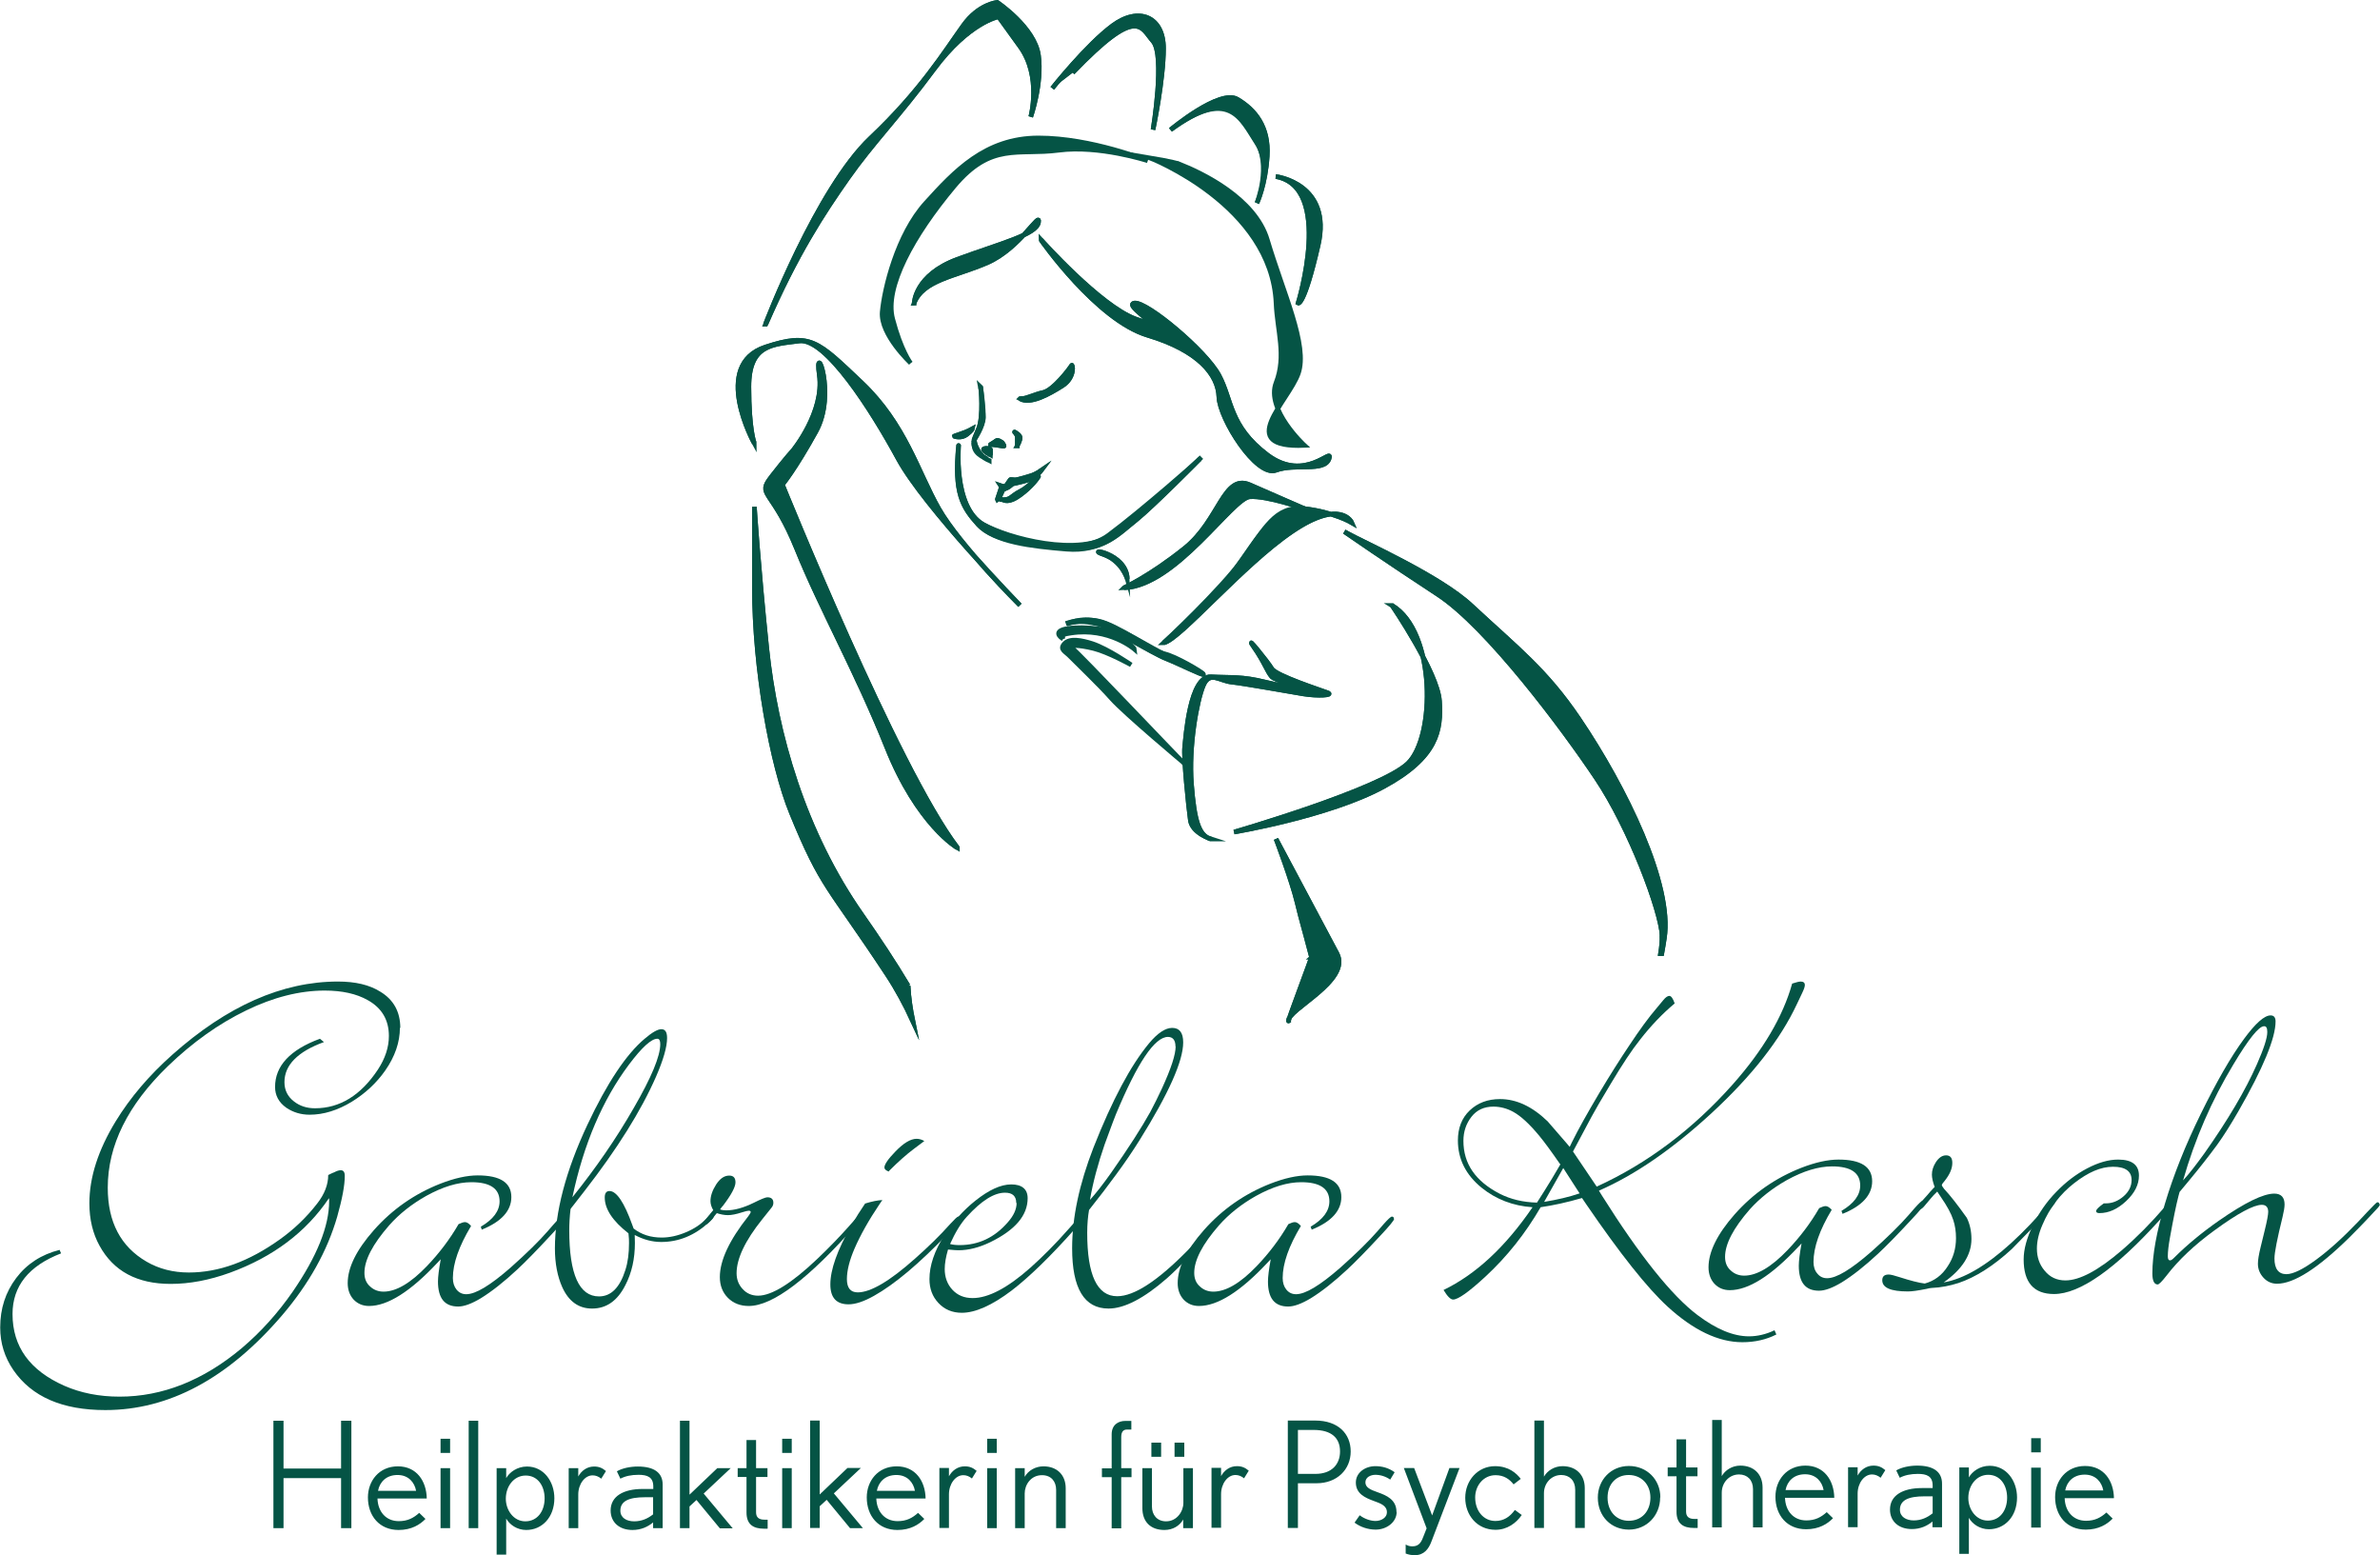 <?xml version="1.0" encoding="UTF-8"?>
<svg id="Ebene_2" data-name="Ebene 2" xmlns="http://www.w3.org/2000/svg" viewBox="0 0 129.44 84.56">
  <defs>
    <style>
      .cls-1 {
        fill: #055445;
        stroke-width: 0px;
      }

      .cls-2 {
        fill: none;
        stroke: #055445;
        stroke-miterlimit: 10;
        stroke-width: .25px;
      }
    </style>
  </defs>
  <g id="Ebene_1-2" data-name="Ebene 1">
    <g>
      <path class="cls-1" d="m55.48,21.67s.05,0,.13,0c.25-.01.7-.24,1.13-.33.57-.13,1.48-1.35,1.54-1.47.06-.13.22.65-.51,1.11-.73.46-1.73,1.02-2.3.7"/>
      <path class="cls-2" d="m55.48,21.67s.05,0,.13,0c.25-.01.7-.24,1.13-.33.57-.13,1.48-1.35,1.54-1.47.06-.13.22.65-.51,1.11-.73.46-1.73,1.02-2.3.7"/>
      <path class="cls-1" d="m55.48,21.67s.05,0,.13,0c.25-.01.7-.24,1.13-.33.57-.13,1.48-1.35,1.54-1.47.06-.13.22.65-.51,1.11-.73.46-1.73,1.02-2.3.7"/>
      <path class="cls-2" d="m55.48,21.67s.05,0,.13,0c.25-.01.7-.24,1.13-.33.57-.13,1.48-1.35,1.54-1.47.06-.13.22.65-.51,1.11-.73.46-1.73,1.02-2.3.7Z"/>
      <path class="cls-1" d="m51.92,23.73c-.19,0,.49-.14.96-.41,0,0-.02.09-.31.31-.29.22-.64.1-.64.1"/>
      <path class="cls-2" d="m51.92,23.73c-.19,0,.49-.14.96-.41,0,0-.02.09-.31.31-.29.22-.64.1-.64.1"/>
      <path class="cls-1" d="m51.92,23.73c-.19,0,.49-.14.96-.41,0,0-.02.09-.31.31-.29.22-.64.1-.64.1"/>
      <path class="cls-2" d="m51.92,23.73c-.19,0,.49-.14.96-.41,0,0-.02.09-.31.31-.29.22-.64.1-.64.1Z"/>
      <path class="cls-1" d="m53.87,24.17s.24-.14.32-.21c.08-.07.32.11.32.11,0,0,.1.14.1.18s-.57-.1-.74-.07"/>
      <path class="cls-2" d="m53.87,24.17s.24-.14.32-.21c.08-.07.32.11.32.11,0,0,.1.14.1.18s-.57-.1-.74-.07"/>
      <path class="cls-1" d="m53.87,24.17s.24-.14.32-.21c.08-.07.32.11.32.11,0,0,.1.14.1.18s-.57-.1-.74-.07"/>
      <path class="cls-2" d="m53.87,24.17s.24-.14.32-.21c.08-.07.32.11.32.11,0,0,.1.14.1.18s-.57-.1-.74-.07Z"/>
      <path class="cls-1" d="m53.87,24.74s-.37-.2-.38-.3c-.01-.09.37-.07.38,0,.01.07,0,.3,0,.3"/>
      <path class="cls-2" d="m53.87,24.74s-.37-.2-.38-.3c-.01-.09.37-.07.38,0,.01.07,0,.3,0,.3"/>
      <path class="cls-1" d="m53.87,24.74s-.37-.2-.38-.3c-.01-.09.37-.07.38,0,.01.07,0,.3,0,.3"/>
      <path class="cls-2" d="m53.87,24.74s-.37-.2-.38-.3c-.01-.09.37-.07.38,0,.01.07,0,.3,0,.3Z"/>
      <path class="cls-1" d="m55.32,24.25s.18-.32.16-.47c-.03-.15-.27-.27-.3-.29-.04-.02.15.12.15.29,0,.17,0,.47,0,.47"/>
      <path class="cls-2" d="m55.32,24.25s.18-.32.16-.47c-.03-.15-.27-.27-.3-.29-.04-.02.15.12.15.29,0,.17,0,.47,0,.47"/>
      <path class="cls-1" d="m55.32,24.25s.18-.32.16-.47c-.03-.15-.27-.27-.3-.29-.04-.02.15.12.15.29,0,.17,0,.47,0,.47"/>
      <path class="cls-2" d="m55.32,24.25s.18-.32.16-.47c-.03-.15-.27-.27-.3-.29-.04-.02.15.12.15.29,0,.17,0,.47,0,.47Z"/>
      <path class="cls-1" d="m53.34,21.05s.17,1.6-.13,2.29c-.3.69-.24.6-.24.6,0,0,.49-.8.51-1.25.02-.45-.11-1.47-.15-1.65"/>
      <path class="cls-2" d="m53.34,21.05s.17,1.6-.13,2.29c-.3.69-.24.6-.24.6,0,0,.49-.8.51-1.25.02-.45-.11-1.47-.15-1.65"/>
      <path class="cls-1" d="m53.34,21.05s.17,1.6-.13,2.29c-.3.69-.24.6-.24.6,0,0,.53-.77.51-1.25-.02-.45-.11-1.47-.15-1.65"/>
      <path class="cls-2" d="m53.34,21.05s.17,1.6-.13,2.29c-.3.69-.24.6-.24.6,0,0,.53-.77.51-1.25-.02-.45-.11-1.47-.15-1.65Z"/>
      <path class="cls-1" d="m53.69,24.95s-.68-.21-.71-.7c-.01-.22.03-.21.03-.21,0,0,.1.69.68.91"/>
      <path class="cls-2" d="m53.69,24.95s-.68-.21-.71-.7c-.01-.22.03-.21.03-.21,0,0,.1.69.68.91"/>
      <path class="cls-1" d="m53.8,25.04s-.82-.44-.85-.92c-.01-.22.05-.08.05-.08,0,0,.21.79.8,1"/>
      <path class="cls-2" d="m53.8,25.04s-.82-.44-.85-.92c-.01-.22.05-.08.05-.08,0,0,.21.79.8,1Z"/>
      <path class="cls-1" d="m54.24,27.16s.15-.45.19-.57c.04-.12,0-.18,0-.18,0,0,.23.08.29,0,.06-.08.2-.29.22-.32.01-.04.19.01.3,0,.11-.01.69-.17.91-.25.22-.08.48-.26.48-.26,0,0-.29.39-.68.51-.39.12-.88.22-.88.22,0,0-.22.19-.3.22-.08.02-.23.11-.23.11,0,0-.2.48-.29.54"/>
      <path class="cls-2" d="m54.24,27.16s.15-.45.19-.57c.04-.12,0-.18,0-.18,0,0,.23.08.29,0,.06-.08.2-.29.22-.32.01-.04.19.01.3,0,.11-.01.69-.17.91-.25.22-.08.48-.26.48-.26,0,0-.29.39-.68.51-.39.12-.88.22-.88.22,0,0-.22.19-.3.22-.08.02-.23.11-.23.11,0,0-.2.48-.29.54"/>
      <path class="cls-1" d="m54.24,27.16s.15-.45.19-.57c.04-.12,0-.18,0-.18,0,0,.23.08.29,0,.06-.08.2-.29.22-.32.01-.04.19.01.3,0,.11-.01.69-.17.91-.25.22-.08.48-.26.48-.26,0,0-.29.39-.68.51-.39.12-.88.22-.88.22,0,0-.22.19-.3.22-.08.02-.23.11-.23.11,0,0-.2.48-.29.54"/>
      <path class="cls-2" d="m54.24,27.16s.15-.45.19-.57c.04-.12,0-.18,0-.18,0,0,.23.08.29,0,.06-.08.2-.29.22-.32.01-.04.19.01.3,0,.11-.01.69-.17.91-.25.22-.08.48-.26.48-.26,0,0-.29.39-.68.51-.39.12-.88.22-.88.22,0,0-.22.19-.3.22-.08.02-.23.11-.23.11,0,0-.2.48-.29.54Z"/>
      <path class="cls-1" d="m54.38,27.16s.01-.04.12,0c.11.04.36.22.98-.24.62-.45.95-.92,1-1.01s-.47.54-1,.81c-.53.27-.5.51-1.1.44"/>
      <path class="cls-2" d="m54.38,27.16s.01-.04.12,0c.11.04.36.22.98-.24.62-.45.95-.92,1-1.01s-.47.54-1,.81c-.53.27-.5.51-1.1.44"/>
      <path class="cls-1" d="m54.38,27.16s.01-.04.12,0c.11.04.36.22.98-.24.62-.45.95-.92,1-1.01s-.47.54-1,.81c-.53.27-.5.51-1.1.44"/>
      <path class="cls-2" d="m54.38,27.16s.01-.04.12,0c.11.04.36.22.98-.24.62-.45.95-.92,1-1.01s-.47.54-1,.81c-.53.27-.5.51-1.1.44Z"/>
      <path class="cls-1" d="m65.26,24.95s-2.52,2.55-3.47,3.32c-.96.76-1.72,1.69-3.63,1.53s-4.08-.32-4.95-1.27c-.87-.96-1.32-1.72-1.07-4.3.02-.18-.35,3.34,1.35,4.3,1.29.72,4.99,1.91,6.8.57,1.81-1.34,4.97-4.14,4.97-4.14"/>
      <path class="cls-2" d="m65.26,24.95s-2.52,2.55-3.47,3.32c-.96.76-1.72,1.69-3.63,1.53s-4.08-.32-4.95-1.27c-.87-.96-1.32-1.72-1.07-4.3.02-.18-.35,3.34,1.35,4.3,1.29.72,4.99,1.91,6.8.57,1.81-1.34,4.97-4.14,4.97-4.14"/>
      <path class="cls-1" d="m65.26,24.95s-2.52,2.55-3.47,3.32c-.96.76-1.88,1.75-3.79,1.59-1.91-.16-3.92-.38-4.8-1.34-.87-.96-1.32-1.72-1.07-4.3.02-.18-.35,3.34,1.35,4.3,1.29.72,5.27,1.84,7.09.5,1.81-1.34,4.68-4.08,4.68-4.08"/>
      <path class="cls-2" d="m65.26,24.95s-2.52,2.55-3.47,3.32c-.96.76-1.88,1.75-3.79,1.59-1.91-.16-3.92-.38-4.8-1.34-.87-.96-1.32-1.72-1.07-4.3.02-.18-.35,3.34,1.35,4.3,1.29.72,5.27,1.84,7.09.5,1.81-1.34,4.68-4.08,4.68-4.08Z"/>
      <path class="cls-1" d="m61.31,31.48s-.28-.99-1.31-1.34c-1.03-.35,1.27-.1,1.31,1.34"/>
      <path class="cls-2" d="m61.31,31.48s-.28-.99-1.31-1.34c-1.03-.35,1.27-.1,1.31,1.34"/>
      <path class="cls-1" d="m61.31,31.48s-.28-.99-1.31-1.34c-1.03-.35,1.27-.1,1.31,1.34"/>
      <path class="cls-2" d="m61.31,31.48s-.28-.99-1.31-1.34c-1.03-.35,1.27-.1,1.31,1.34Z"/>
      <path class="cls-1" d="m64.43,41.52s-3.25-2.72-3.97-3.53c-.66-.75-1.95-1.98-2.23-2.27-.29-.31-.63-.4-.34-.72.29-.32.94-.19,1.53,0,.84.28,2.1,1.15,2.1,1.15,0,0-1.24-.69-2.04-.89-.8-.2-1.47-.22-1.15,0,.32.22,5.65,5.85,6.09,6.27"/>
      <path class="cls-2" d="m64.43,41.52s-3.25-2.72-3.97-3.53c-.66-.75-1.95-1.98-2.23-2.27-.29-.31-.63-.4-.34-.72.29-.32.94-.19,1.53,0,.84.28,2.1,1.15,2.1,1.15,0,0-1.24-.69-2.04-.89-.8-.2-1.47-.22-1.15,0,.32.22,5.65,5.85,6.09,6.27"/>
      <path class="cls-1" d="m57.82,34.74s-.56-.32,0-.51c.56-.19,2.38-.12,2.92.26.96.67.97.82.97.82,0,0-1.39-1.21-3.46-.89-.38.06-.52.08-.43.33"/>
      <path class="cls-2" d="m57.82,34.74s-.56-.32,0-.51c.56-.19,2.38-.12,2.92.26.96.67.97.82.97.82,0,0-1.39-1.21-3.46-.89-.38.06-.52.08-.43.33"/>
      <path class="cls-1" d="m57.97,33.9s.81-.31,1.77-.13c1.01.19,3,1.69,3.58,1.78.57.1,2.13,1.02,2.13,1.11s-1.31-.57-2.04-.86c-.73-.29-3.17-1.78-3.67-1.88-.5-.1-.51-.26-1.77-.03"/>
      <path class="cls-2" d="m57.97,33.9s.81-.31,1.77-.13c1.01.19,3,1.69,3.58,1.78.57.1,2.13,1.02,2.13,1.11s-1.31-.57-2.04-.86c-.73-.29-3.17-1.78-3.67-1.88-.5-.1-.51-.26-1.77-.03"/>
      <path class="cls-1" d="m58.01,33.93s.72-.4,1.73-.15c1,.25,3.04,1.57,3.58,1.78.69.27,2.13,1.02,2.13,1.11s-1.31-.57-2.04-.86c-.73-.29-3.17-1.78-3.67-1.88-.5-.09-1.03-.24-1.73,0"/>
      <path class="cls-2" d="m58.01,33.93s.72-.4,1.73-.15c1,.25,3.04,1.57,3.58,1.78.69.27,2.13,1.02,2.13,1.11s-1.31-.57-2.04-.86c-.73-.29-3.17-1.78-3.67-1.88-.5-.09-1.03-.24-1.73,0Z"/>
      <path class="cls-1" d="m65.86,45.62s-1.02-.32-1.12-1.02c-.1-.7-.38-3.44-.31-3.98.06-.54.28-3.89,1.43-3.82,1.15.06,1.66-.03,2.96.29,1.31.32,2.74.51,3.12.57.38.06-2.52-.58-2.77-.86-.25-.28-.39-.78-.97-1.61-.59-.84.75.79.97,1.17s2.7,1.18,3.04,1.31-.52.19-1.32.06c-.8-.13-3.22-.57-3.89-.64-.67-.06-1.21-.64-1.56.19-.35.83-.8,3.31-.64,5.35.16,2.04.41,2.8,1.05,2.99"/>
      <path class="cls-2" d="m65.86,45.62s-1.02-.32-1.12-1.02c-.1-.7-.38-3.44-.31-3.98.06-.54.28-3.89,1.43-3.82,1.15.06,1.66-.03,2.96.29,1.31.32,2.74.51,3.12.57.38.06-2.52-.58-2.77-.86-.25-.28-.39-.78-.97-1.61-.59-.84.75.79.97,1.17s2.7,1.18,3.04,1.31-.52.19-1.32.06c-.8-.13-3.22-.57-3.89-.64-.67-.06-1.21-.64-1.56.19-.35.83-.8,3.31-.64,5.35.16,2.04.41,2.8,1.05,2.99"/>
      <path class="cls-1" d="m65.86,45.62s-1.02-.32-1.12-1.02c-.1-.7-.38-3.44-.31-3.98.06-.54.28-3.89,1.43-3.82,1.15.06,1.66-.03,2.96.29,1.31.32,2.74.51,3.12.57.38.06-2.52-.58-2.77-.86-.25-.28-.39-.78-.97-1.61-.59-.84.75.79.97,1.17s2.7,1.18,3.04,1.31-.52.19-1.32.06c-.8-.13-3.22-.57-3.89-.64-.67-.06-1.21-.64-1.56.19-.35.83-.8,3.31-.64,5.35.16,2.04.41,2.8,1.05,2.99"/>
      <path class="cls-2" d="m65.86,45.62s-1.02-.32-1.12-1.02c-.1-.7-.38-3.44-.31-3.98.06-.54.28-3.89,1.43-3.82,1.15.06,1.66-.03,2.96.29,1.31.32,2.74.51,3.12.57.38.06-2.52-.58-2.77-.86-.25-.28-.39-.78-.97-1.61-.59-.84.75.79.97,1.17s2.7,1.18,3.04,1.31-.52.19-1.32.06c-.8-.13-3.22-.57-3.89-.64-.67-.06-1.21-.64-1.56.19-.35.83-.8,3.31-.64,5.35.16,2.04.41,2.8,1.05,2.99Z"/>
      <path class="cls-1" d="m90.39,50.88c.01.26-.02.59-.08.97.02,0,.04,0,.07,0,.05-.28.1-.56.14-.84.45-2.9-2.12-8.18-4.65-11.92-1.82-2.69-3.36-3.84-5.85-6.16-1.72-1.61-5.87-3.44-6.74-3.93-.1-.06-.16-.09-.16-.09,0,0,2.4,1.66,5.08,3.41,2.68,1.75,6.82,7.29,8.63,10,1.82,2.71,3.5,7.2,3.57,8.57"/>
      <path class="cls-2" d="m90.39,50.88c.01.26-.02.59-.08.97.02,0,.04,0,.07,0,.05-.28.1-.56.14-.84.45-2.9-2.12-8.18-4.65-11.92-1.82-2.69-3.36-3.84-5.85-6.16-1.72-1.61-5.87-3.44-6.74-3.93-.1-.06-.16-.09-.16-.09,0,0,2.4,1.66,5.08,3.41,2.68,1.75,6.82,7.29,8.63,10,1.82,2.71,3.5,7.2,3.57,8.57"/>
      <path class="cls-1" d="m90.39,50.88c.01.26-.02.59-.08.97.02,0,.04,0,.07,0,.05-.28.1-.56.14-.84.45-2.9-2.12-8.18-4.65-11.92-1.82-2.69-3.36-3.84-5.85-6.16-1.72-1.61-5.87-3.44-6.74-3.93-.1-.06-.16-.09-.16-.09,0,0,2.4,1.66,5.08,3.41,2.68,1.75,6.82,7.29,8.63,10,1.82,2.71,3.5,7.2,3.57,8.57"/>
      <path class="cls-2" d="m90.39,50.88c.01.26-.02.59-.08.97.02,0,.04,0,.07,0,.05-.28.1-.56.14-.84.45-2.9-2.12-8.18-4.65-11.92-1.82-2.69-3.36-3.84-5.85-6.16-1.72-1.61-5.87-3.44-6.74-3.93-.1-.06-.16-.09-.16-.09,0,0,2.4,1.66,5.08,3.41,2.68,1.75,6.82,7.29,8.63,10,1.82,2.71,3.5,7.2,3.57,8.57Z"/>
      <path class="cls-1" d="m71.32,52.05c.05-.05-1.31,3.52-1.24,3.47-.12-.61,3.43-2.19,2.63-3.68-.96-1.8-3.31-6.22-3.31-6.22,0,0,.86,2.26,1.15,3.47.25,1.04.33,1.23.78,2.96"/>
      <path class="cls-2" d="m71.32,52.05c.05-.05-1.31,3.52-1.24,3.47-.12-.61,3.43-2.19,2.63-3.68-.96-1.8-3.31-6.22-3.31-6.22,0,0,.86,2.26,1.15,3.47.25,1.04.33,1.23.78,2.96"/>
      <path class="cls-1" d="m71.32,52.05c.05-.05-1.31,3.52-1.24,3.47-.12-.61,3.43-2.19,2.63-3.68-.96-1.8-3.31-6.22-3.31-6.22,0,0,.86,2.26,1.15,3.47.25,1.04.33,1.23.78,2.96"/>
      <path class="cls-2" d="m71.32,52.05c.05-.05-1.31,3.52-1.24,3.47-.12-.61,3.43-2.19,2.63-3.68-.96-1.8-3.31-6.22-3.31-6.22,0,0,.86,2.26,1.15,3.47.25,1.04.33,1.23.78,2.96Z"/>
      <path class="cls-1" d="m49.39,53.6c-.77-1.29-1.63-2.58-2.53-3.87-3.15-4.49-4.68-9.84-5.16-14.49-.48-4.65-.67-7.68-.67-7.68v4.4c0,4.4.94,9.61,2.02,12.25,1.68,4.11,1.99,3.9,5.2,8.77.53.8.99,1.66,1.4,2.55-.13-.64-.23-1.28-.26-1.93"/>
      <path class="cls-2" d="m49.39,53.6c-.77-1.29-1.63-2.58-2.53-3.87-3.15-4.49-4.68-9.84-5.16-14.49-.48-4.65-.67-7.68-.67-7.68v4.4c0,4.4.94,9.61,2.02,12.25,1.68,4.11,1.99,3.9,5.2,8.77.53.8.99,1.66,1.4,2.55-.13-.64-.23-1.28-.26-1.93"/>
      <path class="cls-1" d="m49.39,53.6c-.77-1.29-1.63-2.58-2.53-3.87-3.15-4.49-4.68-9.84-5.16-14.49-.48-4.65-.67-7.68-.67-7.68v4.4c0,4.4.94,9.61,2.02,12.25,1.68,4.11,1.99,3.9,5.2,8.77.53.8.99,1.66,1.4,2.55-.13-.64-.23-1.28-.26-1.93"/>
      <path class="cls-2" d="m49.39,53.6c-.77-1.29-1.63-2.58-2.53-3.87-3.15-4.49-4.68-9.84-5.16-14.49-.48-4.65-.67-7.68-.67-7.68v4.4c0,4.4.94,9.61,2.02,12.25,1.68,4.11,1.99,3.9,5.2,8.77.53.8.99,1.66,1.4,2.55-.13-.64-.23-1.28-.26-1.93Z"/>
      <path class="cls-1" d="m52.07,46.1s-2.15-1.24-3.83-5.45c-1.68-4.2-3.59-7.54-4.92-10.84-1.24-3.05-2.06-2.87-1.51-3.69.05-.07.1-.14.17-.23.86-1.1,1.15-1.4,1.15-1.4,0,0,1.72-2.09,1.43-4.1-.29-2.01.96,1.01-.19,3.08-1.15,2.08-1.82,2.88-1.82,2.88,0,0,6.23,15.44,9.52,19.74"/>
      <path class="cls-2" d="m52.07,46.1s-2.15-1.24-3.83-5.45c-1.68-4.2-3.59-7.54-4.92-10.84-1.24-3.05-2.06-2.87-1.51-3.69.05-.07.1-.14.17-.23.86-1.1,1.15-1.4,1.15-1.4,0,0,1.72-2.09,1.43-4.1-.29-2.01.96,1.01-.19,3.08-1.15,2.08-1.82,2.88-1.82,2.88,0,0,6.23,15.44,9.52,19.74"/>
      <path class="cls-1" d="m52.07,46.1s-2.15-1.24-3.83-5.45c-1.68-4.2-3.59-7.54-4.92-10.84-1.24-3.05-2.06-2.87-1.51-3.69.05-.07.1-.14.17-.23.86-1.1,1.15-1.4,1.15-1.4,0,0,1.72-2.09,1.43-4.1-.29-2.01.96,1.01-.19,3.08-1.15,2.08-1.82,2.88-1.82,2.88,0,0,6.23,15.44,9.52,19.74"/>
      <path class="cls-2" d="m52.07,46.1s-2.15-1.24-3.83-5.45c-1.68-4.2-3.59-7.54-4.92-10.84-1.24-3.05-2.06-2.87-1.51-3.69.05-.07.1-.14.17-.23.86-1.1,1.15-1.4,1.15-1.4,0,0,1.72-2.09,1.43-4.1-.29-2.01.96,1.01-.19,3.08-1.15,2.08-1.82,2.88-1.82,2.88,0,0,6.23,15.44,9.52,19.74Z"/>
      <path class="cls-1" d="m41.02,24.1s-2.35-4.25.61-5.23c2.46-.81,2.83-.33,5.22,1.93,2.39,2.27,3.06,4.85,4.2,6.85s4.42,5.26,4.42,5.26c0,0-5.19-5.33-6.62-7.97-1.43-2.64-3.95-6.59-5.38-6.4-1.43.19-2.74.16-2.74,2.49s.29,3.05.29,3.05"/>
      <path class="cls-2" d="m41.02,24.1s-2.35-4.25.61-5.23c2.46-.81,2.83-.33,5.22,1.93,2.39,2.27,3.06,4.85,4.2,6.85s4.42,5.26,4.42,5.26c0,0-5.19-5.33-6.62-7.97-1.43-2.64-3.95-6.59-5.38-6.4-1.43.19-2.74.16-2.74,2.49s.29,3.05.29,3.05"/>
      <path class="cls-1" d="m41.02,24.1s-2.35-4.25.61-5.23c2.46-.81,2.83-.33,5.22,1.93,2.39,2.27,3.06,4.85,4.2,6.85s4.42,5.26,4.42,5.26c0,0-5.19-5.33-6.62-7.97-1.43-2.64-3.95-6.59-5.38-6.4-1.43.19-2.74.16-2.74,2.49s.29,3.05.29,3.05"/>
      <path class="cls-2" d="m41.02,24.1s-2.35-4.25.61-5.23c2.46-.81,2.83-.33,5.22,1.93,2.39,2.27,3.06,4.85,4.2,6.85s4.42,5.26,4.42,5.26c0,0-5.19-5.33-6.62-7.97-1.43-2.64-3.95-6.59-5.38-6.4-1.43.19-2.74.16-2.74,2.49s.29,3.05.29,3.05Z"/>
      <path class="cls-1" d="m41.63,17.63h0s2.8-7.36,5.73-10.13c2.71-2.56,4.01-4.69,5.03-6.11.84-1.18,1.85-1.26,1.85-1.26,0,0,2.03,1.36,2.24,2.88.21,1.53-.42,3.34-.42,3.34,0,0,.6-2.2-.58-3.82l-1.17-1.62s-1.62.29-3.53,2.87c-1.91,2.58-3.34,4.01-4.68,5.92-1.34,1.91-2.79,4.11-4.45,7.93"/>
      <path class="cls-2" d="m41.63,17.63h0s2.8-7.36,5.73-10.13c2.71-2.56,4.01-4.69,5.03-6.11.84-1.18,1.85-1.26,1.85-1.26,0,0,2.03,1.36,2.24,2.88.21,1.53-.42,3.34-.42,3.34,0,0,.6-2.2-.58-3.82l-1.17-1.62s-1.62.29-3.53,2.87c-1.91,2.58-3.34,4.01-4.68,5.92-1.34,1.91-2.79,4.11-4.45,7.93"/>
      <path class="cls-1" d="m41.63,17.63h0s2.8-7.36,5.73-10.13c2.71-2.56,4.01-4.69,5.03-6.11.84-1.18,1.85-1.26,1.85-1.26,0,0,2.03,1.36,2.24,2.88.21,1.53-.42,3.34-.42,3.34,0,0,.6-2.2-.58-3.82l-1.17-1.62s-1.62.29-3.53,2.87c-1.91,2.58-3.34,4.01-4.68,5.92-1.34,1.91-2.79,4.11-4.45,7.93"/>
      <path class="cls-2" d="m41.63,17.63h0s2.8-7.36,5.73-10.13c2.71-2.56,4.01-4.69,5.03-6.11.84-1.18,1.85-1.26,1.85-1.26,0,0,2.03,1.36,2.24,2.88.21,1.53-.42,3.34-.42,3.34,0,0,.6-2.2-.58-3.82l-1.17-1.62s-1.62.29-3.53,2.87c-1.91,2.58-3.34,4.01-4.68,5.92-1.34,1.91-2.79,4.11-4.45,7.93Z"/>
      <path class="cls-1" d="m57.23,4.8s1.87-2.36,3.29-3.41c1.42-1.05,2.76-.48,2.76,1.24s-.57,4.42-.57,4.42c0,0,.67-4.04,0-4.81-.67-.76-.82-1.98-4.37,1.71"/>
      <path class="cls-2" d="m57.23,4.8s1.87-2.36,3.29-3.41c1.42-1.05,2.76-.48,2.76,1.24s-.57,4.42-.57,4.42c0,0,.67-4.04,0-4.81-.67-.76-.82-1.98-4.37,1.71"/>
      <path class="cls-1" d="m57.23,4.8s1.87-2.36,3.29-3.41c1.42-1.05,2.76-.48,2.76,1.24s-.57,4.42-.57,4.42c0,0,.67-4.04,0-4.81-.67-.76-.82-1.98-4.37,1.71"/>
      <path class="cls-2" d="m57.23,4.8s1.87-2.36,3.29-3.41c1.42-1.05,2.76-.48,2.76,1.24s-.57,4.42-.57,4.42c0,0,.67-4.04,0-4.81-.67-.76-.82-1.98-4.37,1.71"/>
      <path class="cls-1" d="m63.67,7.05s2.67-2.23,3.63-1.65c.96.57,1.72,1.5,1.62,3.09-.1,1.59-.56,2.55-.56,2.55,0,0,.87-1.91,0-3.25-.87-1.34-1.5-3.07-4.69-.74"/>
      <path class="cls-2" d="m63.67,7.05s2.67-2.23,3.63-1.65c.96.57,1.72,1.5,1.62,3.09-.1,1.59-.56,2.55-.56,2.55,0,0,.87-1.91,0-3.25-.87-1.34-1.5-3.07-4.69-.74"/>
      <path class="cls-1" d="m63.67,7.05s2.67-2.23,3.63-1.65c.96.57,1.72,1.5,1.62,3.09-.1,1.59-.56,2.55-.56,2.55,0,0,.82-2.07-.06-3.4-.87-1.34-1.44-2.91-4.64-.58"/>
      <path class="cls-2" d="m63.67,7.05s2.67-2.23,3.63-1.65c.96.57,1.72,1.5,1.62,3.09-.1,1.59-.56,2.55-.56,2.55,0,0,.82-2.07-.06-3.4-.87-1.34-1.44-2.91-4.64-.58Z"/>
      <path class="cls-1" d="m69.4,9.6s3.06.38,2.29,3.73-1.09,3.15-1.09,3.15c0,0,1.95-6.31-1.21-6.88"/>
      <path class="cls-2" d="m69.4,9.6s3.06.38,2.29,3.73-1.09,3.15-1.09,3.15c0,0,1.95-6.31-1.21-6.88"/>
      <path class="cls-1" d="m69.4,9.6s3.06.38,2.29,3.73-1.09,3.15-1.09,3.15c0,0,1.95-6.31-1.21-6.88"/>
      <path class="cls-2" d="m69.4,9.6s3.06.38,2.29,3.73-1.09,3.15-1.09,3.15c0,0,1.95-6.31-1.21-6.88Z"/>
      <path class="cls-1" d="m49.53,19.74s-1.66-1.54-1.55-2.78c.11-1.24.81-4.2,2.37-5.92s3.24-3.54,6.13-3.54,5.94,1.24,5.94,1.24c0,0-2.64-.86-4.85-.57-2.22.29-3.66-.46-5.69,1.97-2.24,2.68-3.78,5.48-3.33,7.2.45,1.72.98,2.41.98,2.41"/>
      <path class="cls-2" d="m49.53,19.74s-1.66-1.54-1.55-2.78c.11-1.24.81-4.2,2.37-5.92s3.24-3.54,6.13-3.54,5.94,1.24,5.94,1.24c0,0-2.64-.86-4.85-.57-2.22.29-3.66-.46-5.69,1.97-2.24,2.68-3.78,5.48-3.33,7.2.45,1.72.98,2.41.98,2.41"/>
      <path class="cls-1" d="m49.72,16.49s.02-1.53,2.35-2.39c2.33-.86,4.3-1.34,4.41-2.01.12-.67-1.02,1.43-2.8,2.2-1.77.76-3.48.93-3.97,2.2"/>
      <path class="cls-2" d="m49.72,16.49s.02-1.53,2.35-2.39c2.33-.86,4.3-1.34,4.41-2.01.12-.67-1.02,1.43-2.8,2.2-1.77.76-3.48.93-3.97,2.2"/>
      <path class="cls-1" d="m49.72,16.49s.02-1.53,2.35-2.39c2.33-.86,4.3-1.34,4.41-2.01.12-.67-1.02,1.43-2.8,2.2-1.77.76-3.48.93-3.97,2.2"/>
      <path class="cls-2" d="m49.72,16.49s.02-1.53,2.35-2.39c2.33-.86,4.3-1.34,4.41-2.01.12-.67-1.02,1.43-2.8,2.2-1.77.76-3.48.93-3.97,2.2Z"/>
      <path class="cls-1" d="m56.62,13.05s3.03,4.35,5.8,5.18c2.77.83,3.83,2.15,3.87,3.35.04,1.21,2.05,4.38,3.1,3.99,1.05-.39,2.63.11,2.89-.62.26-.73-1.28,1.35-3.36-.22-2.08-1.57-1.91-3-2.63-4.33-.72-1.34-3.92-4.01-4.59-3.92-.67.1,1.97,1.56.05.86-1.93-.71-5.13-4.3-5.13-4.3"/>
      <path class="cls-2" d="m56.62,13.05s3.03,4.35,5.8,5.18c2.77.83,3.83,2.15,3.87,3.35.04,1.21,2.05,4.38,3.1,3.99,1.05-.39,2.63.11,2.89-.62.26-.73-1.28,1.35-3.36-.22-2.08-1.57-1.91-3-2.63-4.33-.72-1.34-3.92-4.01-4.59-3.92-.67.1,1.97,1.56.05.86-1.93-.71-5.13-4.3-5.13-4.3"/>
      <path class="cls-1" d="m56.62,13.05s3.03,4.35,5.8,5.18c2.77.83,3.83,2.15,3.87,3.35.04,1.21,2.05,4.38,3.1,3.99,1.05-.39,2.63.11,2.89-.62.26-.73-1.28,1.35-3.36-.22-2.08-1.57-1.91-3-2.63-4.33-.72-1.34-3.92-4.01-4.59-3.92-.67.1,1.97,1.56.05.86-1.93-.71-5.13-4.3-5.13-4.3"/>
      <path class="cls-2" d="m56.62,13.05s3.03,4.35,5.8,5.18c2.77.83,3.83,2.15,3.87,3.35.04,1.21,2.05,4.38,3.1,3.99,1.05-.39,2.63.11,2.89-.62.26-.73-1.28,1.35-3.36-.22-2.08-1.57-1.91-3-2.63-4.33-.72-1.34-3.92-4.01-4.59-3.92-.67.1,1.97,1.56.05.86-1.93-.71-5.13-4.3-5.13-4.3Z"/>
      <path class="cls-1" d="m64.17,8.93c1.18.47,4.09,1.84,4.76,4.12.85,2.86,2.22,5.73,1.68,7.26-.54,1.53-3.49,4.07.34,3.91,0,0-2.12-1.95-1.55-3.41.57-1.46.06-2.84,0-4.32-.23-5.33-6.87-7.91-6.87-7.91,0,0,1.33.22,1.64.35"/>
      <path class="cls-2" d="m64.17,8.93c1.18.47,4.09,1.84,4.76,4.12.85,2.86,2.22,5.73,1.68,7.26-.54,1.53-3.49,4.07.34,3.91,0,0-2.12-1.95-1.55-3.41.57-1.46.06-2.84,0-4.32-.23-5.33-6.87-7.91-6.87-7.91,0,0,1.33.22,1.64.35Z"/>
      <path class="cls-1" d="m61.13,31.96s1.39-.62,3.3-2.15c1.91-1.53,2.11-4.07,3.54-3.45,1.43.63,2.98,1.3,2.98,1.3,0,0-2.03-.72-2.98-.65-.95.07-4.03,4.85-6.84,4.95"/>
      <path class="cls-2" d="m61.13,31.96s1.39-.62,3.3-2.15c1.91-1.53,2.11-4.07,3.54-3.45,1.43.63,2.98,1.3,2.98,1.3,0,0-2.03-.72-2.98-.65-.95.07-4.03,4.85-6.84,4.95"/>
      <path class="cls-1" d="m61.13,31.96s1.39-.62,3.3-2.15c1.91-1.53,2.11-4.07,3.54-3.45,1.43.63,2.98,1.3,2.98,1.3,0,0-2.03-.72-2.98-.65-.95.07-4.03,4.85-6.84,4.95"/>
      <path class="cls-2" d="m61.13,31.96s1.39-.62,3.3-2.15c1.91-1.53,2.11-4.07,3.54-3.45,1.43.63,2.98,1.3,2.98,1.3,0,0-2.03-.72-2.98-.65-.95.07-4.03,4.85-6.84,4.95Z"/>
      <path class="cls-1" d="m63.29,34.95s2.75-2.42,3.94-4.07c1.19-1.65,2.12-3.41,3.73-3.22,1.6.19,2.56.76,2.56.76,0,0-.57-1.34-3.25.48-2.68,1.81-6.09,5.86-6.97,6.05"/>
      <path class="cls-2" d="m63.29,34.95s2.75-2.42,3.94-4.07c1.19-1.65,2.12-3.41,3.73-3.22,1.6.19,2.56.76,2.56.76,0,0-.57-1.34-3.25.48-2.68,1.81-6.09,5.86-6.97,6.05"/>
      <path class="cls-1" d="m63.29,34.95s3.11-2.9,4.3-4.55c1.19-1.65,1.76-2.93,3.37-2.74,1.6.19,2.56.76,2.56.76,0,0-.57-1.34-3.25.48-2.68,1.81-6.09,5.86-6.97,6.05"/>
      <path class="cls-2" d="m63.29,34.95s3.11-2.9,4.3-4.55c1.19-1.65,1.76-2.93,3.37-2.74,1.6.19,2.56.76,2.56.76,0,0-.57-1.34-3.25.48-2.68,1.81-6.09,5.86-6.97,6.05Z"/>
      <path class="cls-1" d="m75.71,32.92s2.48,3.63,2.58,5.2c.1,1.58-.1,3.06-3.06,4.66-2.96,1.6-8.11,2.46-8.11,2.46,0,0,7.95-2.3,9.45-3.73,1.5-1.43,1.53-7.16-.86-8.59"/>
      <path class="cls-2" d="m75.71,32.92s2.48,3.63,2.58,5.2c.1,1.58-.1,3.06-3.06,4.66-2.96,1.6-8.11,2.46-8.11,2.46,0,0,7.95-2.3,9.45-3.73,1.5-1.43,1.53-7.16-.86-8.59"/>
      <path class="cls-1" d="m75.71,32.92s2.48,3.63,2.58,5.2c.1,1.58-.1,3.06-3.06,4.66-2.96,1.6-8.11,2.46-8.11,2.46,0,0,7.95-2.3,9.45-3.73,1.5-1.43,1.53-7.16-.86-8.59"/>
      <path class="cls-2" d="m75.71,32.92s2.48,3.63,2.58,5.2c.1,1.58-.1,3.06-3.06,4.66-2.96,1.6-8.11,2.46-8.11,2.46,0,0,7.95-2.3,9.45-3.73,1.5-1.43,1.53-7.16-.86-8.59Z"/>
      <path class="cls-1" d="m21.75,55.88c0,.79-.27,1.57-.8,2.33-.47.67-1.08,1.24-1.81,1.69-.77.47-1.54.71-2.3.71-.48,0-.9-.13-1.27-.38-.41-.29-.61-.67-.61-1.13,0-1.14.81-2.02,2.44-2.62l.22.18c-1.43.52-2.15,1.25-2.15,2.18,0,.43.17.78.52,1.05.32.25.7.37,1.14.37,1.35,0,2.49-.7,3.42-2.1.4-.61.6-1.22.6-1.83,0-.87-.38-1.52-1.15-1.95-.62-.35-1.4-.52-2.34-.52-1.36,0-2.79.36-4.27,1.08-1.49.72-2.91,1.73-4.26,3.03-2.18,2.11-3.27,4.31-3.27,6.61,0,1.86.7,3.2,2.11,4.02.67.39,1.44.59,2.3.59,1.63,0,3.27-.6,4.95-1.8.77-.55,1.45-1.2,2.03-1.95.4-.51.6-1.03.6-1.55.18-.09.29-.14.33-.15.13-.07.25-.11.35-.11.15,0,.22.1.22.31,0,.52-.14,1.25-.41,2.21-.54,1.87-1.54,3.66-3,5.37-2.94,3.43-6.15,5.15-9.61,5.15-2.34,0-4-.72-5-2.17-.48-.7-.72-1.47-.72-2.32,0-1.03.29-1.92.87-2.69.58-.77,1.37-1.28,2.36-1.53l.08.19c-1.76.68-2.64,1.78-2.64,3.3,0,1.77.94,3.07,2.82,3.9.89.39,1.89.59,3,.59,2.33,0,4.55-.88,6.64-2.63,1.04-.88,1.97-1.91,2.78-3.08,1.32-1.92,1.98-3.56,1.98-4.92,0-.08,0-.14-.01-.16-1.24,1.84-3.03,3.19-5.38,4.05-1.13.41-2.2.61-3.23.61-1.82,0-3.11-.69-3.87-2.08-.36-.65-.55-1.42-.55-2.3,0-1.42.48-2.9,1.43-4.46.79-1.29,1.82-2.5,3.08-3.62,2.98-2.65,5.98-3.98,9.01-3.98.95,0,1.71.18,2.3.55.73.44,1.09,1.1,1.09,1.98"/>
      <path class="cls-1" d="m30.68,66.28c0,.07-.25.38-.75.91-.76.82-1.36,1.43-1.79,1.83-.73.68-1.39,1.2-1.99,1.57-.5.3-.91.45-1.23.45-.74,0-1.1-.45-1.1-1.36,0-.25.05-.66.15-1.21l-.19.2c-1.46,1.56-2.7,2.34-3.71,2.34-.34,0-.62-.12-.84-.35-.21-.23-.32-.53-.32-.89,0-.85.47-1.8,1.42-2.88,1.01-1.14,2.22-1.98,3.62-2.53.77-.3,1.45-.45,2.03-.45,1.22,0,1.83.39,1.83,1.18,0,.74-.54,1.34-1.61,1.77l-.05-.16c.68-.4,1.02-.86,1.02-1.38,0-.69-.51-1.04-1.53-1.04-.75,0-1.56.25-2.45.74-.8.45-1.47.98-2.02,1.6-.9,1.03-1.35,1.89-1.35,2.59,0,.31.1.56.31.74.2.19.45.28.73.28.68,0,1.47-.46,2.36-1.39.66-.69,1.24-1.45,1.72-2.28.15-.07.26-.11.35-.11.1,0,.21.07.33.21-.66,1.1-.99,2.04-.99,2.83,0,.26.07.47.2.63.14.17.31.25.53.25.51,0,1.3-.48,2.39-1.43.89-.79,1.57-1.46,2.04-2l.33-.38c.24-.27.39-.41.45-.41.07,0,.11.04.11.12"/>
      <path class="cls-1" d="m35.91,56.78c0-.2-.05-.3-.16-.3-.33,0-.84.47-1.54,1.4-1.44,1.92-2.47,4.33-3.08,7.22,1.27-1.58,2.39-3.2,3.34-4.86.96-1.66,1.44-2.81,1.44-3.47m2.9,9.39c0,.06-.09.16-.26.31-.78.71-1.64,1.06-2.59,1.06-.49,0-.97-.13-1.44-.38,0,.08.01.23.01.44,0,.85-.17,1.62-.52,2.29-.43.85-1.03,1.27-1.81,1.27-.73,0-1.27-.39-1.62-1.16-.26-.58-.4-1.29-.4-2.11,0-1.97.59-4.22,1.77-6.73,1.07-2.27,2.11-3.83,3.11-4.67.41-.35.71-.52.91-.52.21,0,.31.16.31.48,0,.48-.2,1.18-.6,2.1-.81,1.85-2.11,3.93-3.9,6.23l-.63.81s-.05.05-.12.16c-.05.43-.07.81-.07,1.15,0,2.4.54,3.6,1.62,3.6.65,0,1.13-.48,1.43-1.43.14-.43.2-.92.2-1.47,0-.12,0-.3-.03-.53-.86-.67-1.29-1.32-1.29-1.95,0-.24.09-.35.26-.35.38,0,.8.62,1.24,1.85l.07.19c.43.33.93.49,1.53.49.43,0,.87-.1,1.32-.29.45-.19.81-.43,1.08-.72l.18-.19s.08-.04.1-.04c.09,0,.14.05.14.14"/>
      <path class="cls-1" d="m46.85,66.2s-.09.17-.27.38c-2.6,2.95-4.55,4.43-5.86,4.43-.46,0-.84-.15-1.13-.44-.29-.29-.44-.67-.44-1.13,0-.9.51-2,1.54-3.3.08-.11.13-.19.14-.23,0-.06-.04-.08-.11-.08-.06,0-.18.03-.37.09-.31.1-.56.15-.76.15s-.4-.04-.61-.11c0,.01,0,.02-.01.03h-.01s-.23.29-.23.29c-.18.21-.3.31-.37.31-.07,0-.11-.03-.11-.09,0-.05.03-.08.06-.11l.08-.08s.01-.02.02-.03c0-.01.01-.02.02-.03l.2-.26c.06-.07.12-.14.16-.19-.1-.17-.15-.34-.15-.49,0-.28.1-.58.31-.91.21-.32.44-.48.71-.48.23,0,.34.12.34.37s-.23.68-.68,1.27c-.04.04-.09.1-.16.2.12.04.23.05.34.05.44,0,.94-.14,1.49-.41.4-.2.65-.3.74-.3.22,0,.33.1.33.3,0,.11-.04.2-.12.29l-.48.6c-.94,1.17-1.4,2.15-1.4,2.94,0,.34.11.62.33.86.22.24.5.36.84.36.74,0,1.82-.67,3.22-2,.65-.62,1.2-1.19,1.68-1.73l.4-.45.12-.12s.08-.07.11-.07c.08,0,.12.04.12.11"/>
      <path class="cls-1" d="m50.26,62.05c-.05.04-.1.07-.12.09l-.44.33c-.4.3-.84.69-1.32,1.17l-.05.06c-.15-.06-.23-.13-.23-.22,0-.16.19-.45.59-.86.44-.46.83-.7,1.16-.7.14,0,.28.04.42.12m1.98,4.25c-.07.12-.31.39-.71.8-1.56,1.63-2.9,2.75-4.01,3.37-.55.31-1.01.46-1.38.46-.66,0-.99-.36-.99-1.08,0-.81.38-1.87,1.13-3.19.26-.45.52-.86.76-1.21.39-.12.7-.18.94-.19l-.14.2c-.6.89-1.06,1.71-1.38,2.45-.27.63-.41,1.18-.41,1.65s.19.72.59.72c.7,0,1.74-.61,3.12-1.84.71-.63,1.35-1.25,1.91-1.88.24-.26.38-.4.44-.4.08,0,.12.04.12.12"/>
      <path class="cls-1" d="m55.27,65.41c0-.37-.2-.56-.61-.56-.6,0-1.29.44-2.08,1.31-.33.36-.63.86-.91,1.48.14.04.31.06.52.06,1.03,0,1.9-.41,2.62-1.24.32-.36.48-.71.48-1.05m3.67.78c0,.06-.16.26-.48.61-1.36,1.53-2.52,2.65-3.46,3.37-1.07.81-1.98,1.21-2.71,1.21-.52,0-.94-.18-1.27-.53-.33-.35-.49-.78-.49-1.3,0-.74.27-1.53.8-2.37.47-.74,1.04-1.37,1.69-1.89.74-.59,1.39-.89,1.96-.89s.89.25.89.75c0,.94-.68,1.73-2.03,2.39-.6.29-1.18.44-1.73.44-.09,0-.28-.01-.57-.04-.12.41-.18.76-.18,1.06,0,.45.14.83.42,1.13.28.3.64.45,1.1.45.85,0,1.9-.55,3.15-1.66.67-.6,1.37-1.3,2.08-2.11l.33-.37s.1-.12.18-.21c.09-.09.16-.14.21-.14.07,0,.11.04.11.11"/>
      <path class="cls-1" d="m63.93,56.9c0-.34-.14-.52-.41-.52-.72,0-1.66,1.4-2.83,4.21-.09.22-.22.57-.4,1.06l-.21.57c-.37,1.07-.64,2.08-.8,3.02.33-.36.71-.85,1.15-1.47.96-1.37,1.67-2.48,2.13-3.31.21-.39.42-.82.64-1.29.49-1.07.74-1.83.74-2.28m2.58,9.35s-.17.25-.5.63c-1.12,1.24-1.97,2.12-2.56,2.64-1.25,1.09-2.31,1.64-3.17,1.64-1.32,0-1.98-1.09-1.98-3.28,0-1.67.39-3.49,1.16-5.47,1.02-2.59,2.03-4.48,3.03-5.68.46-.55.88-.83,1.25-.83.4,0,.6.26.6.79,0,1.01-.79,2.78-2.37,5.31-.38.61-.81,1.24-1.29,1.89l-.68.91-.78,1c-.06.35-.1.76-.1,1.24,0,2.3.54,3.45,1.63,3.45.93,0,2.21-.84,3.86-2.52.69-.71,1.19-1.25,1.5-1.62.13-.15.22-.23.29-.23.08,0,.12.05.12.14"/>
      <path class="cls-1" d="m75.82,66.28c0,.07-.25.38-.75.91-.76.82-1.36,1.43-1.79,1.83-.73.68-1.39,1.2-1.99,1.57-.5.3-.91.45-1.23.45-.74,0-1.1-.45-1.1-1.36,0-.25.05-.66.15-1.21l-.19.2c-1.46,1.56-2.7,2.34-3.71,2.34-.35,0-.62-.12-.84-.35-.21-.23-.32-.53-.32-.89,0-.85.47-1.8,1.42-2.88,1.01-1.14,2.22-1.98,3.62-2.53.77-.3,1.45-.45,2.03-.45,1.22,0,1.83.39,1.83,1.18,0,.74-.54,1.34-1.61,1.77l-.06-.16c.68-.4,1.02-.86,1.02-1.38,0-.69-.51-1.04-1.53-1.04-.75,0-1.56.25-2.45.74-.8.45-1.47.98-2.02,1.6-.9,1.03-1.35,1.89-1.35,2.59,0,.31.1.56.31.74.2.19.45.28.73.28.68,0,1.47-.46,2.36-1.39.66-.69,1.24-1.45,1.72-2.28.15-.07.26-.11.35-.11.1,0,.21.07.33.21-.66,1.1-.99,2.04-.99,2.83,0,.26.07.47.2.63.14.17.31.25.53.25.51,0,1.3-.48,2.39-1.43.89-.79,1.57-1.46,2.04-2l.33-.38c.24-.27.39-.41.45-.41.07,0,.11.04.11.12"/>
      <path class="cls-1" d="m85.91,64.89l-.89-1.38-1.04,1.84c.73-.12,1.37-.27,1.92-.46m-1.05-1.59c-.47-.68-.85-1.2-1.14-1.55-.53-.64-1-1.07-1.4-1.29-.34-.19-.71-.29-1.09-.29-.5,0-.9.18-1.19.55-.29.37-.44.81-.44,1.31,0,1.25.66,2.2,1.98,2.88.59.3,1.26.46,2.02.48.25-.39.53-.83.82-1.31l.46-.78Zm13.31-9.74c0,.09-.05.23-.14.42l-.29.61c-.9,1.93-2.45,3.91-4.66,5.95-2.11,1.94-4.14,3.34-6.11,4.2l.16.26c2.07,3.29,3.81,5.46,5.21,6.51,1.01.76,1.94,1.15,2.79,1.15.46,0,.93-.11,1.39-.33l.1.23c-.55.28-1.17.42-1.85.42-1.3,0-2.66-.65-4.07-1.94-1.11-1.02-2.58-2.87-4.42-5.56l-.23-.34c-.82.24-1.57.4-2.25.5-.83,1.43-1.83,2.69-3.01,3.78-.9.83-1.48,1.24-1.75,1.24-.14,0-.31-.17-.52-.52,1.74-.84,3.36-2.33,4.84-4.5-1.06-.07-1.99-.43-2.77-1.06-.86-.7-1.29-1.56-1.29-2.57,0-.67.21-1.22.64-1.63.43-.41.98-.62,1.65-.62.89,0,1.75.4,2.59,1.21.03.03.37.43,1.04,1.2l.16.19.12-.25c.35-.71.85-1.6,1.49-2.68.56-.94,1.11-1.81,1.64-2.6.55-.83,1.05-1.52,1.5-2.04l.34-.41c.13-.16.24-.23.33-.23.1,0,.2.14.29.41-.67.56-1.3,1.22-1.89,1.98-.44.55-.96,1.34-1.57,2.36-.53.88-.88,1.48-1.05,1.8l-1.02,1.91,1.29,1.91c2.76-1.26,5.23-3.12,7.4-5.56,1.65-1.86,2.73-3.69,3.23-5.48.22-.07.37-.11.46-.11.15,0,.23.06.23.19"/>
      <path class="cls-1" d="m104.69,65.42c0,.07-.25.38-.75.91-.76.82-1.36,1.43-1.79,1.83-.73.68-1.39,1.2-1.99,1.57-.5.3-.91.45-1.23.45-.74,0-1.1-.45-1.1-1.36,0-.25.05-.66.15-1.21l-.19.2c-1.46,1.56-2.7,2.34-3.71,2.34-.35,0-.62-.12-.84-.35-.21-.23-.32-.53-.32-.89,0-.84.47-1.8,1.42-2.88,1.01-1.14,2.22-1.98,3.62-2.53.77-.3,1.45-.45,2.03-.45,1.22,0,1.83.39,1.83,1.18,0,.74-.54,1.34-1.61,1.77l-.06-.16c.68-.4,1.02-.86,1.02-1.38,0-.69-.51-1.04-1.53-1.04-.74,0-1.56.25-2.45.74-.8.45-1.47.98-2.02,1.59-.9,1.03-1.35,1.89-1.35,2.59,0,.31.1.56.31.74.2.19.45.28.73.28.68,0,1.47-.46,2.36-1.39.66-.69,1.24-1.45,1.72-2.28.15-.07.26-.11.35-.11.1,0,.21.07.33.2-.66,1.1-.99,2.04-.99,2.84,0,.26.07.47.21.63.14.17.31.25.53.25.51,0,1.3-.48,2.39-1.43.89-.79,1.57-1.46,2.04-2l.33-.38c.24-.27.39-.41.45-.41.07,0,.11.04.11.12"/>
      <path class="cls-1" d="m111.82,65.31s-.11.2-.33.45c-.45.49-1.14,1.21-2.07,2.15-1.01.93-1.98,1.54-2.9,1.85-.47.15-.96.25-1.47.27-.06,0-.15.02-.27.05-.45.09-.78.14-1.01.14-.94,0-1.4-.2-1.4-.61,0-.21.12-.31.35-.31.11,0,.3.05.58.14.59.19,1.05.31,1.38.35.52-.14.94-.45,1.25-.94.3-.45.45-.96.45-1.53,0-.36-.05-.69-.15-.99-.11-.34-.33-.75-.67-1.24l-.2-.3s-.05.05-.1.1c-.05.05-.08.08-.1.1l-.14.16-.37.44c-.09.11-.17.16-.24.16s-.11-.04-.11-.11c0-.06.18-.29.54-.68.06-.08.16-.19.3-.34l.08-.08c-.1-.27-.15-.5-.15-.67,0-.23.07-.45.21-.67.16-.25.35-.38.56-.38.23,0,.34.14.34.41,0,.31-.14.63-.41.97l-.12.15s-.04.06-.04.08c0,.05.03.08.05.11l.07.1c.32.34.73.86,1.24,1.58.16.33.25.71.25,1.15,0,.86-.5,1.65-1.51,2.36,1.09-.19,2.31-.9,3.67-2.14.69-.63,1.39-1.36,2.08-2.19.11-.13.19-.19.23-.19.08,0,.12.04.12.11"/>
      <path class="cls-1" d="m118.2,65.42c0,.06-.06.16-.18.29l-.53.59c-2.45,2.71-4.38,4.06-5.78,4.06-1.1,0-1.65-.63-1.65-1.88,0-.56.17-1.17.5-1.85.33-.68.75-1.29,1.27-1.82.51-.53,1.07-.96,1.68-1.28.61-.32,1.17-.48,1.69-.48.75,0,1.13.29,1.13.87,0,.49-.23.95-.7,1.39-.47.44-.95.65-1.45.65-.12,0-.18-.04-.18-.11,0-.08.14-.22.42-.42h.12c.34,0,.66-.13.95-.38.29-.25.44-.55.44-.89,0-.48-.34-.72-1.01-.72s-1.35.3-2.11.89c-.76.59-1.34,1.35-1.73,2.27-.2.46-.3.89-.3,1.29,0,.47.14.87.42,1.2.29.36.67.53,1.13.53.78,0,1.8-.55,3.07-1.64.82-.71,1.59-1.49,2.32-2.34l.15-.18c.09-.11.16-.16.22-.16.07,0,.11.04.11.12"/>
      <path class="cls-1" d="m123.31,56.11c0-.22-.06-.32-.18-.31-.28,0-.84.7-1.66,2.07-1.19,1.97-2.1,4.07-2.74,6.31.31-.33.69-.82,1.16-1.47,1.27-1.8,2.23-3.42,2.86-4.85.37-.84.56-1.42.56-1.74m6.13,9.35c0,.06-.06.15-.18.27l-.57.61c-.21.22-.51.53-.91.93-1.71,1.68-3.02,2.52-3.94,2.52-.29,0-.54-.11-.74-.33-.2-.22-.3-.47-.3-.76,0-.2.05-.5.15-.91l.22-.9c.13-.53.19-.86.19-1.01,0-.25-.12-.38-.35-.38-.44,0-1.3.46-2.56,1.38-1.1.8-1.97,1.62-2.62,2.47-.25.32-.41.48-.48.48-.19,0-.29-.2-.29-.6,0-1.01.23-2.27.68-3.78.47-1.57,1.12-3.2,1.95-4.89.85-1.73,1.63-3.1,2.36-4.09.62-.84,1.1-1.27,1.44-1.27.18,0,.27.11.27.33,0,.9-.67,2.53-2.02,4.88-.41.71-.79,1.32-1.16,1.83-.44.6-.95,1.25-1.54,1.96l-.5.6-.06.22c-.13.5-.28,1.24-.46,2.24-.08.44-.12.78-.12,1.04,0,.15.04.22.12.22.06,0,.13-.05.23-.15.69-.69,1.5-1.36,2.43-2.01,1.41-.98,2.41-1.47,3.01-1.47.37,0,.56.2.56.59,0,.16-.04.39-.11.68-.29,1.18-.44,1.93-.44,2.26,0,.56.22.85.65.85.36,0,.9-.26,1.62-.79.72-.53,1.48-1.22,2.29-2.07l.46-.49c.35-.37.54-.56.57-.56.08,0,.12.04.12.12"/>
      <path class="cls-1" d="m114.38,81.04h-2.06c.09-.48.45-.86,1.06-.86s.93.42,1.01.86m.58.41c-.02-.94-.55-1.74-1.57-1.74s-1.63.79-1.63,1.69c0,1.01.63,1.77,1.67,1.77.7,0,1.16-.29,1.46-.6l-.34-.33c-.3.27-.62.45-1.11.45-.72,0-1.14-.54-1.16-1.23h2.67Zm-3.98-1.65h-.52v3.26h.52v-3.26Zm0-1.6h-.52v.77h.52v-.77Zm-1.83,3.23c0,.72-.41,1.25-1.05,1.25s-1.06-.61-1.06-1.23c0-.69.45-1.26,1.08-1.26.67,0,1.03.58,1.03,1.24m.54,0c0-.92-.58-1.73-1.49-1.73-.53,0-.95.31-1.13.63v-.54h-.52v4.7h.52v-1.96c.19.34.6.62,1.09.62.86,0,1.53-.69,1.53-1.73m-4.6.87c-.29.23-.62.38-1.02.38s-.75-.19-.75-.58c0-.52.46-.73,1.34-.73h.44v.93Zm.52.76v-2.38c0-.64-.46-.98-1.35-.98-.41,0-.85.09-1.14.26l.19.4c.27-.14.59-.21.99-.21.47,0,.8.12.8.63v.14h-.58c-1.05,0-1.74.4-1.74,1.17,0,.63.46,1.06,1.19,1.06.46,0,.83-.17,1.12-.41v.31h.52Zm-3.08-3.11c-.2-.17-.38-.25-.65-.25-.38,0-.68.22-.86.54v-.45h-.52v3.26h.52v-1.83c0-.56.35-1.04.78-1.04.17,0,.32.06.47.18l.26-.42Zm-3.37,1.08h-2.06c.09-.48.45-.86,1.06-.86s.93.42,1.01.86m.58.41c-.02-.94-.55-1.74-1.57-1.74s-1.63.79-1.63,1.69c0,1.01.63,1.77,1.67,1.77.7,0,1.16-.29,1.46-.6l-.34-.33c-.3.27-.62.45-1.11.45-.72,0-1.14-.54-1.16-1.23h2.67Zm-3.9,1.62v-2.17c0-.73-.48-1.19-1.21-1.19-.44,0-.82.24-1.01.57v-3.05h-.52v5.84h.52v-1.89c0-.54.4-.99.94-.99.45,0,.76.3.76.8v2.08h.52Zm-3.53.02v-.48h-.18c-.31,0-.45-.14-.45-.4v-1.92h.62v-.48h-.62v-1.53h-.52v1.53h-.48v.48h.48v1.93c0,.65.37.88.95.88.02,0,.19,0,.19,0m-2.56-1.65c0,.72-.45,1.26-1.18,1.26-.68,0-1.15-.52-1.15-1.26s.47-1.23,1.15-1.23,1.18.5,1.18,1.23m.54-.02c0-.96-.73-1.7-1.71-1.7s-1.69.76-1.69,1.72c0,1.03.74,1.74,1.69,1.74s1.7-.75,1.7-1.75m-4.1,1.66v-2.17c0-.73-.48-1.19-1.21-1.19-.44,0-.82.24-1.01.57v-3.05h-.52v5.84h.52v-1.89c0-.54.4-.99.94-.99.45,0,.76.3.76.8v2.08h.52Zm-3.42-.7l-.38-.28c-.27.37-.6.6-1.06.6-.64,0-1.1-.54-1.1-1.28,0-.63.44-1.21,1.11-1.21.46,0,.76.22.98.5l.39-.3c-.24-.31-.66-.69-1.4-.69-.94,0-1.62.78-1.62,1.72s.64,1.74,1.65,1.74c.62,0,1.12-.36,1.42-.8m-3.39-2.56h-.54l-.94,2.58-.98-2.58h-.56l1.24,3.28-.15.38c-.12.32-.23.6-.62.6-.14,0-.25-.03-.37-.1v.49c.16.06.3.09.5.09.5,0,.75-.34.9-.74l1.53-4Zm-3.42,2.39c0-.67-.54-.9-1.02-1.07-.4-.14-.67-.26-.67-.54s.29-.41.54-.41c.27,0,.55.08.81.26l.24-.4c-.33-.24-.69-.33-1.05-.33-.54,0-1.06.34-1.06.89,0,.61.51.83.97,1,.39.14.72.26.72.62,0,.29-.31.47-.62.47-.26,0-.6-.11-.86-.31l-.28.4c.3.23.72.38,1.15.38.6,0,1.14-.41,1.14-.96m-3.08-3.29c0,.7-.45,1.22-1.34,1.22h-.95v-2.39h.85c.97,0,1.44.43,1.44,1.17m.58,0c0-.96-.68-1.68-1.93-1.68h-1.49v5.84h.55v-2.43h1.01c1.12,0,1.86-.75,1.86-1.73m-5.54,1.05c-.2-.17-.38-.25-.65-.25-.38,0-.68.22-.86.54v-.45h-.52v3.26h.52v-1.83c0-.56.35-1.04.78-1.04.17,0,.32.06.47.18l.26-.42Zm-4.77-1.53h-.53v.77h.53v-.77Zm1.26,0h-.53v.77h.53v-.77Zm.47,4.65v-3.26h-.52v1.89c0,.46-.35,1-.94,1-.5,0-.77-.36-.77-.81v-2.08h-.52v2.17c0,.73.43,1.19,1.2,1.19.46,0,.83-.23,1.02-.57v.47h.52Zm-3.34-2.78v-.48h-.56v-1.69c0-.31.13-.41.31-.41.05,0,.24,0,.24,0v-.47c-.07,0-.26,0-.33,0-.39,0-.74.22-.74.73v1.85h-.53v.48h.53v2.78h.52v-2.78h.56Zm-3.58,2.78v-2.17c0-.72-.47-1.19-1.21-1.19-.43,0-.82.22-1.02.57v-.47h-.52v3.26h.52v-1.89c0-.46.33-.99.94-.99.5,0,.77.34.77.8v2.08h.52Zm-3.75-3.26h-.52v3.26h.52v-3.26Zm0-1.6h-.52v.77h.52v-.77Zm-1.09,1.75c-.2-.17-.38-.25-.65-.25-.38,0-.68.22-.86.54v-.45h-.52v3.26h.52v-1.83c0-.56.35-1.04.78-1.04.17,0,.32.06.47.18l.26-.42Zm-3.37,1.08h-2.06c.09-.48.45-.86,1.06-.86s.93.42,1.01.86m.58.41c-.02-.94-.55-1.74-1.57-1.74s-1.63.79-1.63,1.69c0,1.01.63,1.77,1.67,1.77.7,0,1.16-.29,1.46-.6l-.34-.33c-.3.27-.62.45-1.11.45-.72,0-1.14-.54-1.16-1.23h2.67Zm-3.41,1.62l-1.58-1.89,1.47-1.38h-.73l-1.51,1.44v-4.02h-.52v5.84h.52v-1.18l.38-.35,1.27,1.54h.69Zm-3.87-3.26h-.52v3.26h.52v-3.26Zm0-1.6h-.52v.77h.52v-.77Zm-1.31,4.88v-.48h-.18c-.31,0-.45-.14-.45-.4v-1.92h.62v-.48h-.62v-1.53h-.52v1.53h-.48v.48h.48v1.93c0,.65.37.88.95.88.02,0,.19,0,.19,0m-1.89-.02l-1.58-1.89,1.47-1.38h-.73l-1.51,1.44v-4.02h-.52v5.84h.52v-1.18l.38-.35,1.27,1.54h.69Zm-4.33-.76c-.29.23-.62.38-1.03.38s-.75-.19-.75-.58c0-.52.46-.73,1.34-.73h.44v.93Zm.52.76v-2.38c0-.64-.46-.98-1.35-.98-.41,0-.85.09-1.14.26l.19.4c.27-.14.59-.21.99-.21.47,0,.8.12.8.63v.14h-.58c-1.05,0-1.74.4-1.74,1.17,0,.63.46,1.06,1.19,1.06.46,0,.83-.17,1.12-.41v.31h.52Zm-3.08-3.11c-.2-.17-.38-.25-.65-.25-.38,0-.68.22-.86.54v-.45h-.52v3.26h.52v-1.83c0-.56.35-1.04.78-1.04.17,0,.32.06.47.18l.26-.42Zm-3.34,1.48c0,.72-.41,1.25-1.05,1.25s-1.06-.61-1.06-1.23c0-.69.45-1.26,1.08-1.26.67,0,1.03.58,1.03,1.24m.53,0c0-.92-.58-1.73-1.49-1.73-.53,0-.95.31-1.13.63v-.54h-.52v4.7h.52v-1.96c.19.34.6.62,1.09.62.86,0,1.53-.69,1.53-1.73m-4.14-4.21h-.52v5.84h.52v-5.84Zm-1.53,2.58h-.52v3.26h.52v-3.26Zm0-1.6h-.52v.77h.52v-.77Zm-1.86,2.83h-2.06c.09-.48.45-.86,1.06-.86s.93.42,1.01.86m.58.41c-.02-.94-.55-1.74-1.57-1.74s-1.63.79-1.63,1.69c0,1.01.63,1.77,1.67,1.77.7,0,1.16-.29,1.46-.6l-.34-.33c-.3.27-.62.45-1.11.45-.72,0-1.14-.54-1.16-1.23h2.67Zm-4.1,1.62v-5.84h-.56v2.6h-3.13v-2.6h-.55v5.84h.55v-2.72h3.13v2.72h.56Z"/>
    </g>
  </g>
</svg>
